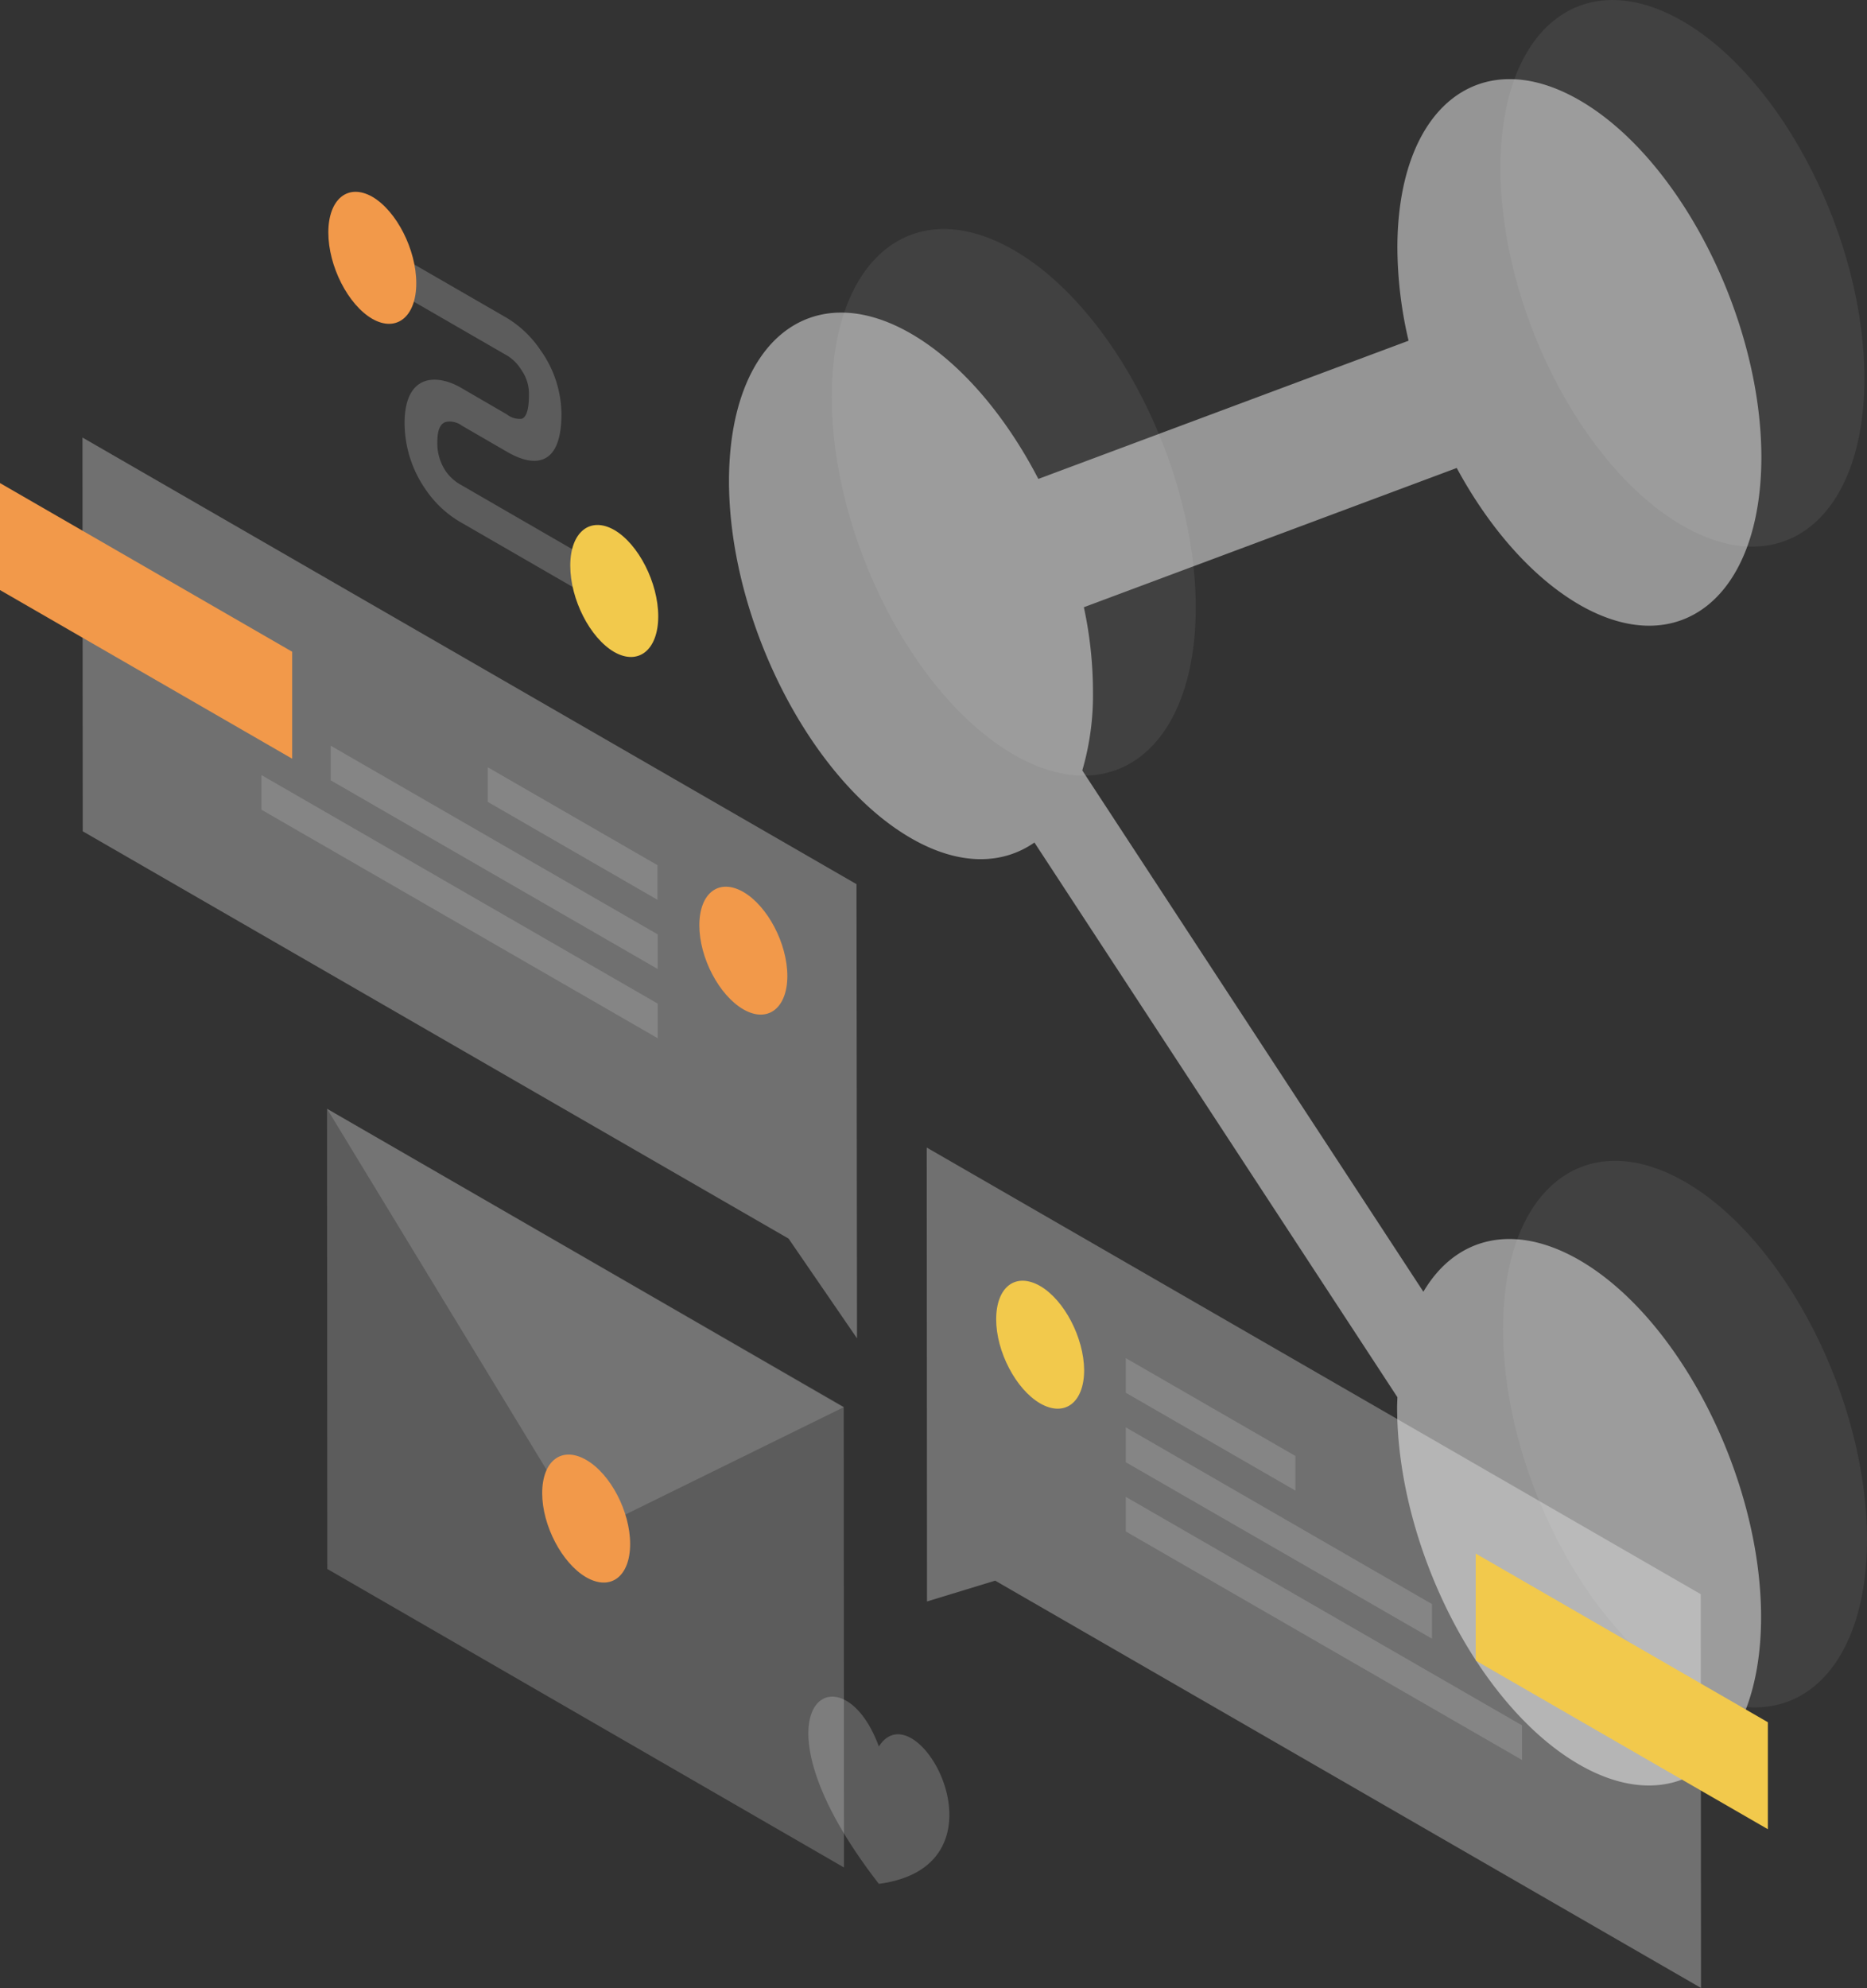 <svg id="Grupo_1323" data-name="Grupo 1323" xmlns="http://www.w3.org/2000/svg" width="314" height="334.218" viewBox="0 0 314 334.218">
  <rect x="0" y="0" width="314" height="334.218" fill="#333333" stroke="none"/>
  <path id="Caminho_4196" data-name="Caminho 4196" d="M265.605,101.649c16.89,9.758,30.586-1.312,30.63-24.722,0-23.41-13.7-50.321-30.586-60.078s-30.586,1.313-30.63,24.723A69.351,69.351,0,0,0,236.9,57.28L174.634,80.515c-5.513-10.633-13.083-19.6-21.4-24.416-16.89-9.758-30.586,1.313-30.63,24.723,0,23.41,13.7,50.321,30.587,60.078,8.007,4.639,15.314,4.551,20.784.744l61.041,93.246c0,.569-.044,1.094-.044,1.663,0,23.41,13.7,50.321,30.586,60.078s30.587-1.312,30.63-24.722c0-23.41-13.7-50.321-30.586-60.078-11.114-6.389-20.828-3.807-26.21,5.338l-57.366-87.645a45.174,45.174,0,0,0,1.794-13.346,67.771,67.771,0,0,0-1.531-14.09L245,78.677C250.421,88.7,257.685,97.055,265.605,101.649Z" fill="#fff" opacity="0.48"/>
  <path id="Caminho_4197" data-name="Caminho 4197" d="M313.563,63.625c0,23.41-13.7,34.481-30.63,24.723-16.89-9.758-30.586-36.625-30.586-60.078,0-23.41,13.7-34.48,30.63-24.723C299.867,13.3,313.563,40.215,313.563,63.625Z" fill="#fff" opacity="0.07"/>
  <path id="Caminho_4198" data-name="Caminho 4198" d="M201.107,102.131c0,23.41-13.7,34.48-30.63,24.722-16.89-9.757-30.586-36.668-30.586-60.078s13.7-34.48,30.629-24.723C187.411,51.81,201.107,78.721,201.107,102.131Z" fill="#fff" opacity="0.07"/>
  <path id="Caminho_4199" data-name="Caminho 4199" d="M314,258.781c0,23.41-13.7,34.48-30.63,24.722-16.89-9.757-30.586-36.668-30.586-60.078s13.7-34.48,30.63-24.723C300.3,208.46,314,235.371,314,258.781Z" fill="#fff" opacity="0.07"/>
  <path id="Caminho_4200" data-name="Caminho 4200" d="M55,186.407,141.9,236.6l.044,77.362-86.9-50.189Z" fill="#fff" opacity="0.2"/>
  <path id="Caminho_4201" data-name="Caminho 4201" d="M55,186.407l43.494,71.5,43.451-21.354Z" fill="#fff" opacity="0.15"/>
  <path id="Caminho_4202" data-name="Caminho 4202" d="M105.979,259.568c0,5.47-3.281,7.964-7.395,5.6-4.069-2.363-7.395-8.707-7.395-14.133,0-5.47,3.282-7.964,7.395-5.6S105.979,254.142,105.979,259.568Z" fill="#f2994a"/>
  <path id="Caminho_4203" data-name="Caminho 4203" d="M144.048,148.644,13.871,73.558l.044,66.2,118.712,68.479L144.136,225Z" fill="#fff" opacity="0.3"/>
  <path id="Caminho_4204" data-name="Caminho 4204" d="M0,99.2V81.215l49.139,28.354v17.985Z" fill="#f2994a"/>
  <path id="Caminho_4205" data-name="Caminho 4205" d="M110.573,145.45,82.044,129v5.819l28.529,16.453Z" fill="#fff" opacity="0.15"/>
  <path id="Caminho_4206" data-name="Caminho 4206" d="M110.618,157.09l-55-31.724v5.819l55,31.724Z" fill="#fff" opacity="0.15"/>
  <path id="Caminho_4207" data-name="Caminho 4207" d="M110.617,168.729,43.976,130.31v5.82l66.641,38.419Z" fill="#fff" opacity="0.15"/>
  <path id="Caminho_4208" data-name="Caminho 4208" d="M117.618,155.558c0,5.47,3.326,11.771,7.4,14.133s7.4-.175,7.4-5.6c0-5.47-3.326-11.771-7.4-14.134C120.9,147.594,117.618,150.132,117.618,155.558Z" fill="#f2994a"/>
  <path id="Caminho_4209" data-name="Caminho 4209" d="M155.862,192.926l130.177,75.087.044,66.2L167.37,265.738l-11.464,3.5Z" fill="#fff" opacity="0.3"/>
  <path id="Caminho_4210" data-name="Caminho 4210" d="M248.189,279.171V261.187l49.139,28.355v17.984Z" fill="#f2c94c"/>
  <path id="Caminho_4211" data-name="Caminho 4211" d="M189.337,228.326l28.529,16.452v5.82l-28.529-16.452Z" fill="#fff" opacity="0.15"/>
  <path id="Caminho_4212" data-name="Caminho 4212" d="M189.337,239.965l51.5,29.711v5.82l-51.5-29.667Z" fill="#fff" opacity="0.15"/>
  <path id="Caminho_4213" data-name="Caminho 4213" d="M189.337,251.648l66.642,38.419v5.82l-66.642-38.419Z" fill="#fff" opacity="0.15"/>
  <path id="Caminho_4214" data-name="Caminho 4214" d="M182.336,230.339c0,5.469-3.282,7.963-7.4,5.6-4.07-2.363-7.395-8.708-7.395-14.134,0-5.47,3.282-7.964,7.395-5.6C179.01,218.568,182.292,224.913,182.336,230.339Z" fill="#f2c94c"/>
  <path id="Caminho_4215" data-name="Caminho 4215" d="M85.283,59.774,66.555,48.966v-6.3L85.283,53.473A18.154,18.154,0,0,1,90.927,58.9a18.754,18.754,0,0,1,3.5,10.677c0,4.463-1.138,7-3.282,7.7-2.013.656-4.42-.481-5.863-1.313l-7.7-4.463-.044-.044A3.428,3.428,0,0,0,75,70.932c-.7.219-1.444.875-1.444,3.369a8.349,8.349,0,0,0,1.4,4.9,7.648,7.648,0,0,0,2.494,2.275l.087.044L101.079,95.13v6.3L77.669,87.91a17.991,17.991,0,0,1-5.951-5.426,19.685,19.685,0,0,1-3.676-11.333c0-4.332,1.488-6.52,3.632-7.132,2.013-.569,4.332.263,5.951,1.225l7.614,4.42a3.466,3.466,0,0,0,2.494.744c.438-.131,1.225-.744,1.225-3.938a6.954,6.954,0,0,0-1.313-4.332A7.028,7.028,0,0,0,85.283,59.774Z" fill="#fff" opacity="0.2"/>
  <path id="Caminho_4216" data-name="Caminho 4216" d="M70.011,47.61c0,5.645-3.326,8.314-7.395,5.995-4.069-2.363-7.395-8.839-7.395-14.527,0-5.645,3.326-8.314,7.395-5.995C66.686,35.445,70.011,41.965,70.011,47.61Z" fill="#f2994a"/>
  <path id="Caminho_4217" data-name="Caminho 4217" d="M110.705,103.618c0,5.645-3.326,8.314-7.4,6-4.069-2.363-7.395-8.839-7.395-14.527,0-5.645,3.326-8.314,7.395-5.995C107.379,91.454,110.705,97.974,110.705,103.618Z" fill="#f2c94c"/>
  <path id="Caminho_4218" data-name="Caminho 4218" d="M147.811,316.715c-23.148-29.8-6.389-40.519,0-23.1C154.2,283.547,170.958,313.652,147.811,316.715Z" fill="#fff" opacity="0.2"/>
</svg>
